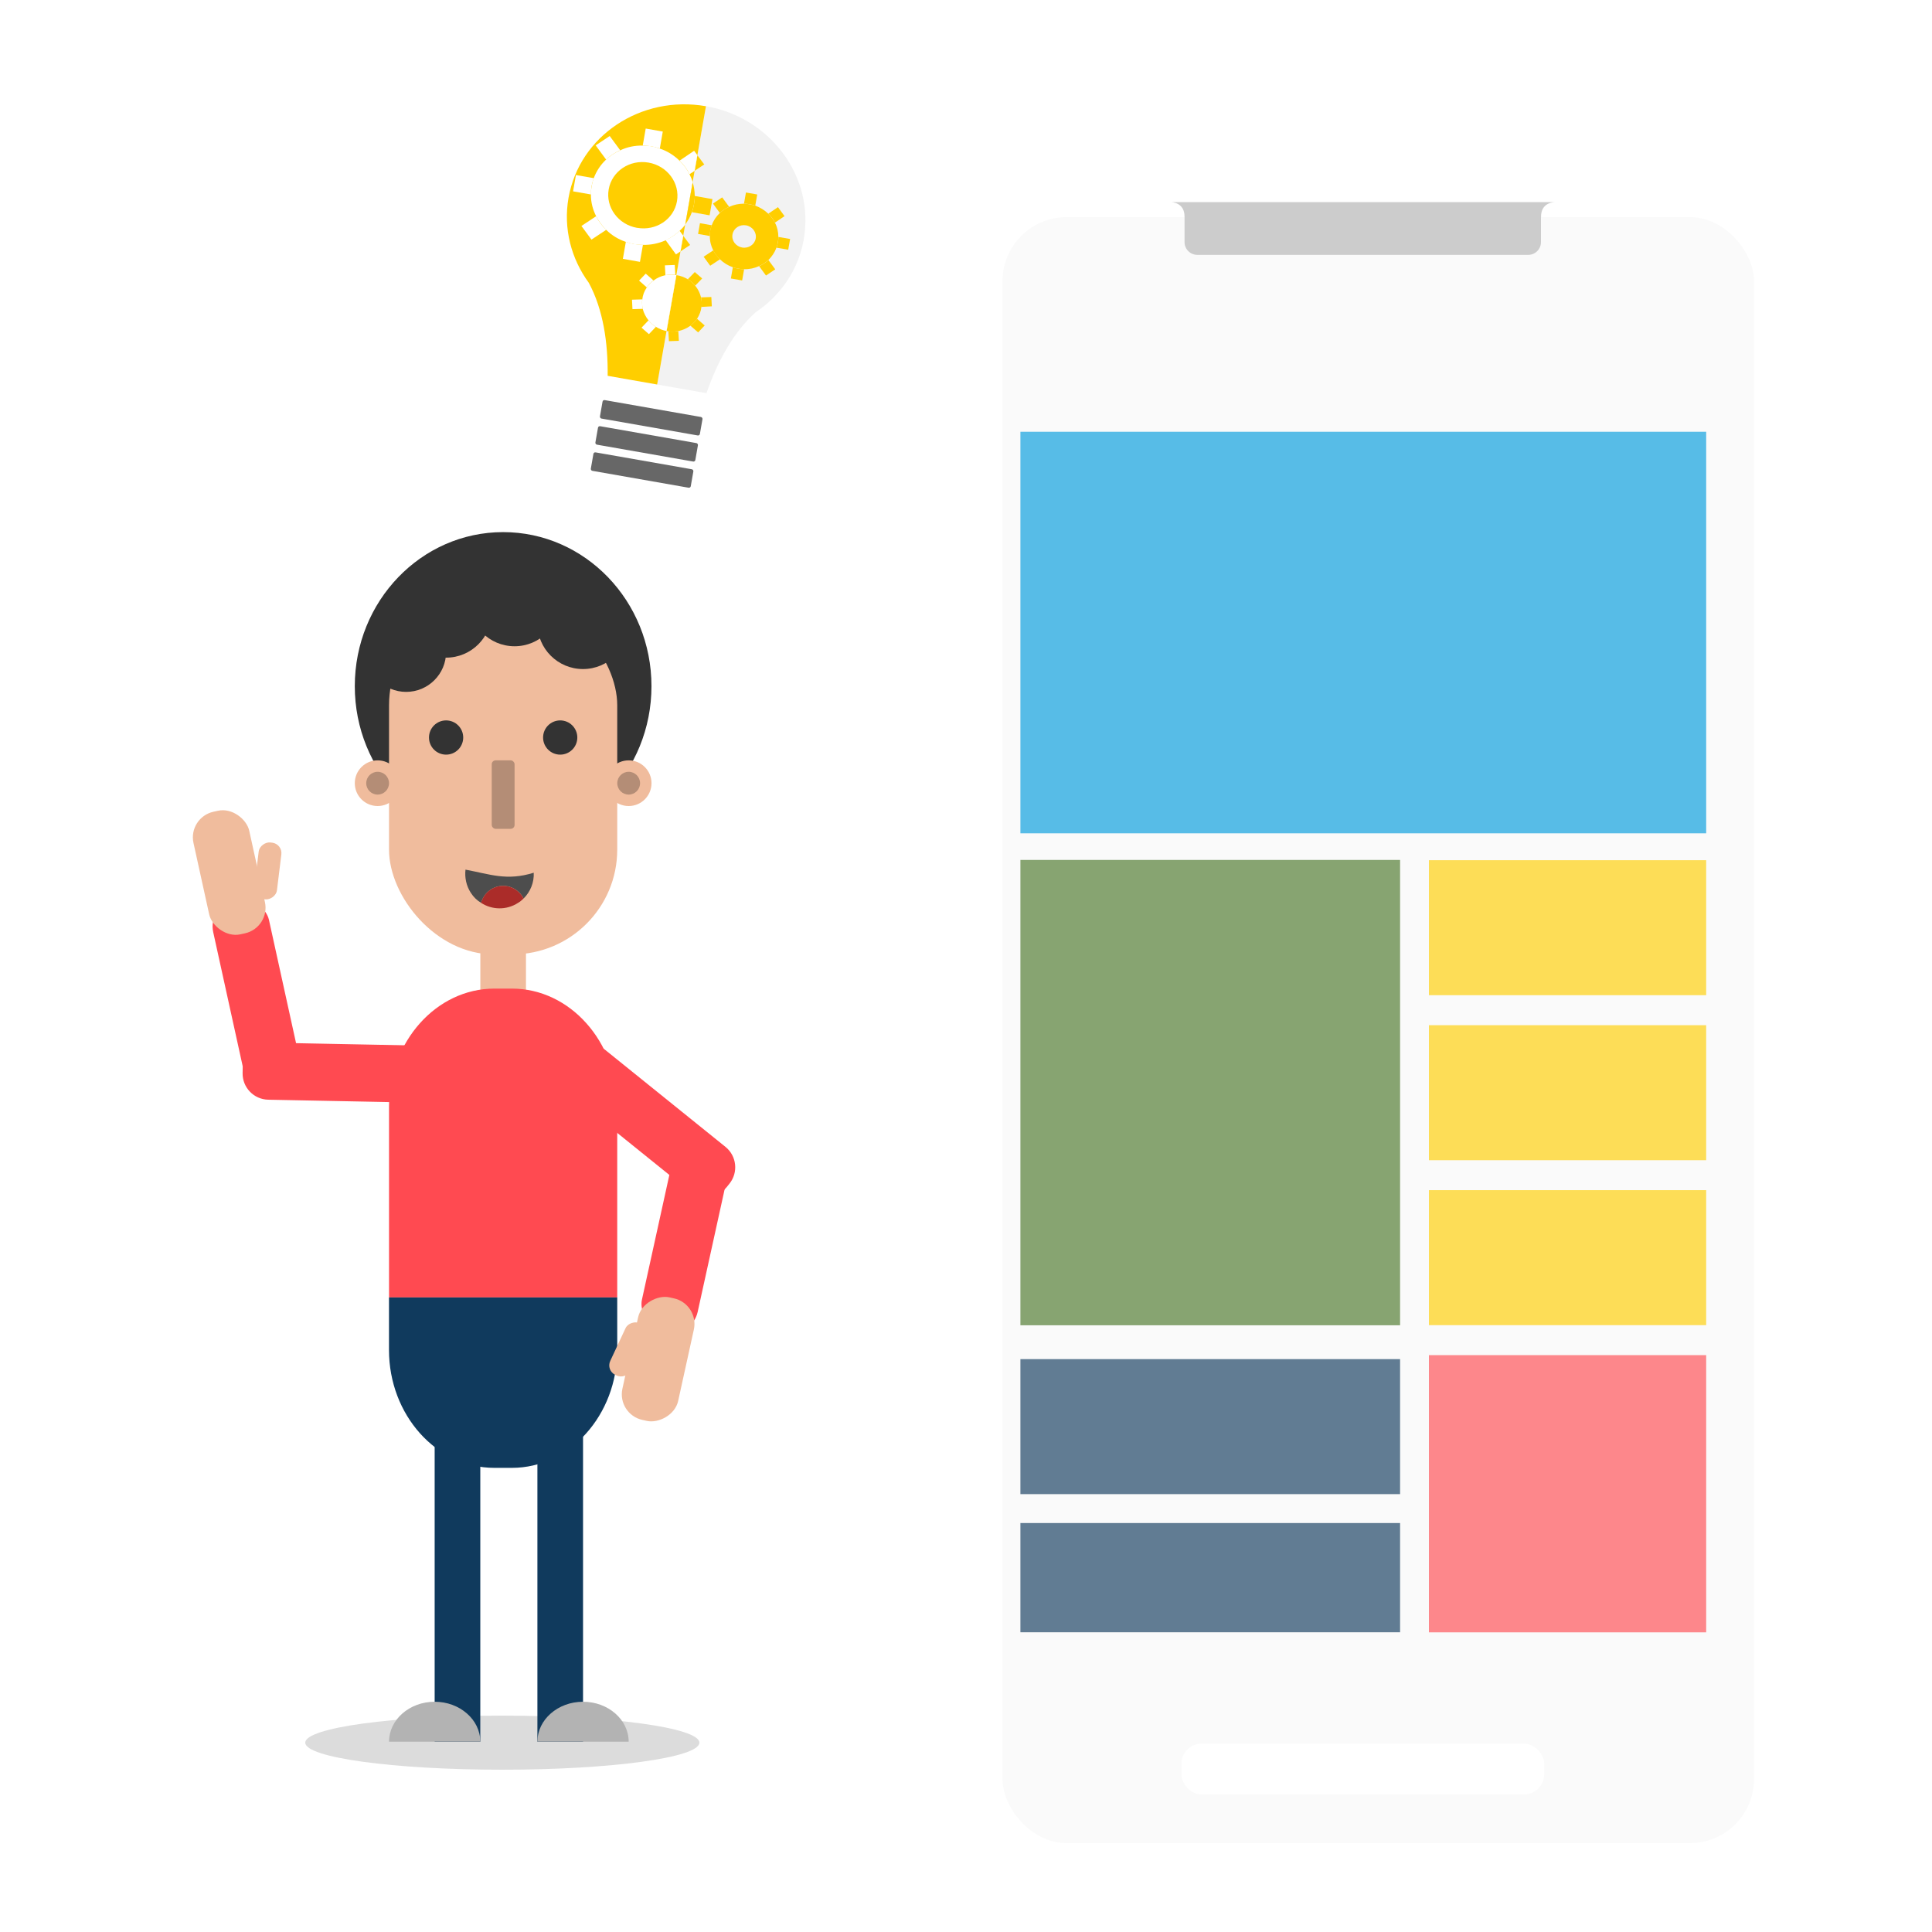 <?xml version="1.0" encoding="UTF-8"?>
<svg xmlns="http://www.w3.org/2000/svg" xmlns:xlink="http://www.w3.org/1999/xlink" id="Ebene_1" data-name="Ebene 1" width="300" height="300" viewBox="0 0 500 500">
  <defs>
    <style>
      .cls-1 {
        fill: #f0bc9d;
      }

      .cls-2 {
        fill: #009bde;
      }

      .cls-2, .cls-3, .cls-4, .cls-5, .cls-6 {
        opacity: .65;
      }

      .cls-7 {
        fill: #fff;
      }

      .cls-8 {
        fill: #b48d76;
      }

      .cls-9 {
        fill: #ab2c29;
      }

      .cls-10, .cls-3 {
        fill: #103a5d;
      }

      .cls-11 {
        fill: #4d4d4d;
      }

      .cls-4, .cls-12 {
        fill: #ff4a51;
      }

      .cls-5 {
        fill: #4a7628;
      }

      .cls-13 {
        fill: #333;
      }

      .cls-6, .cls-14 {
        fill: #ffce00;
      }

      .cls-15 {
        fill: #676767;
      }

      .cls-16 {
        fill: #fafafa;
        filter: url(#drop-shadow-1);
      }

      .cls-17 {
        opacity: .14;
      }

      .cls-18 {
        fill: #ccc;
      }

      .cls-19 {
        fill: #b3b3b3;
      }

      .cls-20 {
        fill: #f2f2f2;
      }
    </style>
    <filter id="drop-shadow-1" filterUnits="userSpaceOnUse">
      <feOffset dx="4" dy="4"/>
      <feGaussianBlur result="blur" stdDeviation="5"/>
      <feFlood flood-color="#000" flood-opacity=".2"/>
      <feComposite in2="blur" operator="in"/>
      <feComposite in="SourceGraphic"/>
    </filter>
  </defs>
  <ellipse cx="130" cy="451" rx="51" ry="7" style="opacity: .14;"/>
  <g>
    <rect x="255.44" y="52.19" width="194.51" height="420.81" rx="16.59" ry="16.59" style="fill: #fafafa; filter: url(#drop-shadow-1);"/>
    <path d="M402.46,52.31c-.37,0-3.64,.1-3.64,3.77,0,.13,0,.25-.02,.36v6.22c0,1.82-1.48,3.3-3.3,3.3h-85.64c-1.82,0-3.3-1.48-3.3-3.3v-6.36c0-.07,0-.14,0-.21v-.02c0-3.67-3.27-3.77-3.64-3.77h99.53Z" style="fill: #ccc;"/>
    <rect x="305.75" y="451.27" width="93.88" height="13.12" rx="5.18" ry="5.18" style="fill: #fff;"/>
    <rect x="264.08" y="111.74" width="177.48" height="103.92" style="fill: #009bde; opacity: .65;"/>
    <rect x="369.8" y="222.62" width="71.76" height="34.94" style="fill: #ffce00; opacity: .65;"/>
    <rect x="369.8" y="350.71" width="71.76" height="71.74" style="fill: #ff4a51; opacity: .65;"/>
    <rect x="264.08" y="222.55" width="98.26" height="120.43" style="fill: #4a7628; opacity: .65;"/>
    <rect x="369.8" y="265.32" width="71.76" height="34.94" style="fill: #ffce00; opacity: .65;"/>
    <rect x="369.8" y="308.01" width="71.76" height="34.94" style="fill: #ffce00; opacity: .65;"/>
    <rect x="264.08" y="351.74" width="98.26" height="34.94" style="fill: #103a5d; opacity: .65;"/>
    <rect x="264.08" y="394.16" width="98.26" height="28.27" style="fill: #103a5d; opacity: .65;"/>
  </g>
  <g>
    <ellipse cx="130.21" cy="177.58" rx="38.39" ry="39.87" style="fill: #333;"/>
    <rect x="100.68" y="155.44" width="59.06" height="91.55" rx="27.11" ry="27.11" style="fill: #f0bc9d;"/>
    <circle cx="115.45" cy="158.39" r="11.81" style="fill: #333;"/>
    <circle cx="105.11" cy="168.72" r="10.34" style="fill: #333;"/>
    <circle cx="133.17" cy="155.44" r="11.81" style="fill: #333;"/>
    <circle cx="150.88" cy="161.34" r="11.81" style="fill: #333;"/>
    <circle cx="97.73" cy="202.69" r="5.91" style="fill: #f0bc9d;"/>
    <circle cx="162.7" cy="202.69" r="5.91" style="fill: #f0bc9d;"/>
    <circle cx="97.73" cy="202.69" r="2.95" style="fill: #b48d76;"/>
    <circle cx="162.7" cy="202.69" r="2.95" style="fill: #b48d76;"/>
    <rect x="127.26" y="196.78" width="5.91" height="17.72" rx="1" ry="1" style="fill: #b48d76;"/>
    <path d="M138.13,225.87c.12,2.45-.83,4.9-2.63,6.67-.3-.56-.65-1.09-1.12-1.54-1.06-1.09-2.54-1.74-4.16-1.74-2.72,0-5.02,1.86-5.7,4.4-1.06-.62-1.98-1.51-2.69-2.63-1.18-1.83-1.59-3.96-1.36-5.97,6.35,1.18,10.66,2.98,17.66,.8Z" style="fill: #4d4d4d;"/>
    <path d="M135.5,232.54c-.41,.41-.89,.8-1.42,1.12-3.01,1.95-6.76,1.83-9.57,0,.68-2.54,2.98-4.4,5.7-4.4,1.62,0,3.1,.65,4.16,1.74,.47,.44,.83,.97,1.12,1.54Z" style="fill: #ab2c29;"/>
    <rect x="124.31" y="238.12" width="11.81" height="29.53" rx="2" ry="2" style="fill: #f0bc9d;"/>
    <path d="M159.74,286.35v49.43h-59.06v-49.43c0-16.78,12.26-30.5,27.24-30.5h4.59c14.98,0,27.24,13.73,27.24,30.5Z" style="fill: #ff4a51;"/>
    <path d="M159.74,335.78v13.6c0,16.78-12.26,30.5-27.24,30.5h-4.59c-14.98,0-27.24-13.73-27.24-30.5v-13.6h59.06Z" style="fill: #103a5d;"/>
    <rect x="112.49" y="368.06" width="11.81" height="82.69" style="fill: #103a5d;"/>
    <path d="M124.31,450.75h-23.63c0-5.7,5.3-10.34,11.81-10.34s11.81,4.64,11.81,10.34Z" style="fill: #b3b3b3;"/>
    <rect x="139.07" y="368.06" width="11.81" height="82.69" transform="translate(289.96 818.81) rotate(-180)" style="fill: #103a5d;"/>
    <path d="M139.07,450.75h23.63c0-5.7-5.3-10.34-11.81-10.34-6.51,0-11.81,4.64-11.81,10.34Z" style="fill: #b3b3b3;"/>
    <g>
      <rect x="82.23" y="250.82" width="14.77" height="53.62" rx="6.78" ry="6.78" transform="translate(368.93 193.44) rotate(91.12)" style="fill: #ff4a51;"/>
      <g>
        <rect x="59.08" y="232.41" width="14.77" height="51.53" rx="6.78" ry="6.78" transform="translate(186.82 496.06) rotate(167.6)" style="fill: #ff4a51;"/>
        <rect x="51.95" y="209.56" width="14.77" height="32.48" rx="6.78" ry="6.78" transform="translate(-47.12 18.02) rotate(-12.4)" style="fill: #f0bc9d;"/>
        <rect x="61.93" y="222.43" width="14.77" height="5.91" rx="2.71" ry="2.71" transform="translate(-162.84 266.72) rotate(-83)" style="fill: #f0bc9d;"/>
      </g>
    </g>
    <g>
      <rect x="160.15" y="263.18" width="14.77" height="53.62" rx="6.78" ry="6.78" transform="translate(498.43 341.59) rotate(128.88)" style="fill: #ff4a51;"/>
      <g>
        <rect x="170.07" y="293.63" width="14.77" height="51.53" rx="6.78" ry="6.78" transform="translate(282.15 669.45) rotate(-167.6)" style="fill: #ff4a51;"/>
        <rect x="154.09" y="344.39" width="32.48" height="14.77" rx="6.78" ry="6.78" transform="translate(-209.82 442.56) rotate(-77.6)" style="fill: #f0bc9d;"/>
        <rect x="155.2" y="346.28" width="14.77" height="5.91" rx="2.71" ry="2.71" transform="translate(-222.64 348.65) rotate(-64.95)" style="fill: #f0bc9d;"/>
      </g>
    </g>
    <circle cx="115.45" cy="190.87" r="4.43" style="fill: #333;"/>
    <circle cx="144.98" cy="190.87" r="4.43" style="fill: #333;"/>
  </g>
  <g>
    <g>
      <path d="M208.03,61.9c-1.4,7.96-6.03,14.59-12.42,18.88-5.88,5.24-9.97,12.91-12.78,20.97l-12.77-2.24,2.43-13.84,.48,.08,.14,2.56,2.59-.1-.15-2.52c1.08-.24,2.15-.7,3.13-1.39l2,1.73,1.71-1.81-1.99-1.73c.62-.97,1.03-2.01,1.12-3.07h.04l2.64-.13-.12-2.43-2.68,.09c-.26-1.08-.76-2.11-1.5-3.01l1.82-1.87-1.92-1.67-1.81,1.87c-.9-.54-1.91-.94-2.97-1.08l1.08-6.13,2.5-1.67-1.79-2.38,.51-2.92c.71-.95,1.3-2.01,1.73-3.18l4.59,.81,.74-4.21-4.59-.81c-.01-1.21-.17-2.39-.55-3.54l.52-2.96,2.5-1.67-1.79-2.38,2.22-12.68c16.79,2.94,28.15,18.35,25.33,34.4Z" style="fill: #f2f2f2;"/>
      <path d="M182.7,27.49l-12.63,72.02-12.81-2.25c.1-8.54-1.14-17.14-4.88-24.07-4.54-6.21-6.64-14.02-5.25-21.98,2.82-16.06,18.74-26.67,35.57-23.72Z" style="fill: #ffce00;"/>
      <rect x="155.41" y="105.69" width="26.26" height="4.85" rx=".48" ry=".48" transform="translate(21.21 -27.49) rotate(9.95)" style="fill: #676767;"/>
      <rect x="154.23" y="112.45" width="26.26" height="4.85" rx=".48" ry=".48" transform="translate(22.36 -27.19) rotate(9.95)" style="fill: #676767;"/>
      <rect x="153.04" y="119.22" width="26.26" height="4.85" rx=".48" ry=".48" transform="translate(23.52 -26.88) rotate(9.95)" style="fill: #676767;"/>
    </g>
    <g>
      <g>
        <path d="M171.53,34.04l-.77,4.4c-.69-.25-1.43-.44-2.18-.57s-1.51-.21-2.24-.2l.77-4.4,4.42,.78Z" style="fill: #fff;"/>
        <path d="M166.39,63.36l-.77,4.41-4.42-.78,.77-4.41c.69,.25,1.42,.45,2.18,.58s1.52,.19,2.24,.19Z" style="fill: #fff;"/>
        <path d="M160.51,38.89c-1.36,.59-2.6,1.41-3.64,2.42l-2.72-3.69,3.64-2.42,2.72,3.69Z" style="fill: #fff;"/>
        <polygon points="178.61 63.4 176.11 65.07 176.82 61.02 178.61 63.4" style="fill: #ffce00;"/>
        <path d="M176.82,61.02l-.71,4.04-1.17,.78-2.65-3.65h-.04v-.05c.69-.31,1.29-.63,1.9-1.04,.61-.41,1.19-.87,1.73-1.37l.95,1.28Z" style="fill: #fff;"/>
        <path d="M156.89,59.48l-3.82,2.53-2.6-3.53,3.81-2.52c.64,1.3,1.52,2.5,2.6,3.51Z" style="fill: #fff;"/>
        <polygon points="182.27 42.55 179.77 44.21 180.48 40.17 182.27 42.55" style="fill: #ffce00;"/>
        <path d="M180.48,40.17l-.71,4.04-1.33,.88c-.63-1.31-1.5-2.5-2.58-3.51l3.78-2.56,.84,1.14Z" style="fill: #fff;"/>
        <path d="M153.1,48.19c-.13,.72-.18,1.45-.16,2.14l-4.63-.81,.74-4.22,4.63,.81c-.25,.65-.45,1.36-.58,2.07Z" style="fill: #fff;"/>
        <path d="M184.39,51.52l-.74,4.21-4.59-.81c.25-.64,.42-1.35,.54-2.05,.13-.75,.21-1.47,.2-2.16l4.59,.81Z" style="fill: #ffce00;"/>
      </g>
      <path d="M178.44,45.1c-.63-1.31-1.5-2.5-2.58-3.51-1.38-1.36-3.12-2.48-5.08-3.13-.39-.11-.72-.26-1.06-.36-.39-.11-.78-.18-1.13-.24s-.74-.13-1.15-.16c-.36-.02-.72,0-1.12-.02-2.02-.05-4.03,.37-5.8,1.22-1.36,.58-2.59,1.39-3.67,2.41-1.4,1.3-2.5,2.96-3.19,4.81-.25,.64-.42,1.35-.55,2.1-.12,.71-.2,1.43-.19,2.12,0,2.02,.49,3.91,1.36,5.61,.34,.66,.72,1.29,1.16,1.88,.44,.59,.89,1.1,1.42,1.67h.04c1.38,1.37,3.13,2.45,5.05,3.09,.72,.26,1.45,.47,2.19,.6s1.5,.18,2.27,.18c2.06,.06,4.08-.4,5.84-1.17h.04c.65-.35,1.29-.67,1.86-1.08,.61-.41,1.19-.87,1.73-1.37,.54-.51,1.04-1.02,1.46-1.64l1.92-10.93c-.19-.72-.47-1.42-.81-2.08Zm-13.56,13.87c-4.9-.86-8.17-5.34-7.35-9.97,.82-4.67,5.42-7.78,10.32-6.92s8.17,5.34,7.35,10.01-5.41,7.73-10.31,6.87Z" style="fill: #fff;"/>
      <path d="M179.6,52.87c-.12,.71-.29,1.41-.54,2.05-.43,1.17-1.02,2.23-1.73,3.18l1.92-10.93c.38,1.14,.54,2.33,.55,3.54,.02,.69-.07,1.41-.2,2.16Z" style="fill: #ffce00;"/>
      <g>
        <path d="M181.73,72.07l-1.82,1.87c-.26-.3-.57-.62-.88-.89-.31-.31-.67-.55-1.03-.78l1.81-1.87,1.92,1.67Z" style="fill: #ffce00;"/>
        <path d="M169.74,84.59l-1.8,1.89-1.91-1.68,1.8-1.89c.27,.32,.55,.64,.88,.93,.32,.29,.68,.53,1.03,.75Z" style="fill: #fff;"/>
        <path d="M174.77,71.14c-.85-.11-1.7-.1-2.56,.08l-.14-2.55,2.56-.1,.14,2.58Z" style="fill: #fff;"/>
        <path d="M175.7,88.21l-2.59,.1-.14-2.56c.44,.08,.85,.06,1.3,.06,.45,0,.87-.06,1.28-.12l.15,2.52Z" style="fill: #ffce00;"/>
        <path d="M166.36,79.93l-2.68,.08-.12-2.45,2.66-.08c-.1,.81-.05,1.65,.14,2.45Z" style="fill: #fff;"/>
        <path d="M184.21,79.29l-2.64,.14c.1-.84,.02-1.67-.15-2.48l2.68-.09,.12,2.43Z" style="fill: #ffce00;"/>
        <path d="M168.15,73.41c-.29,.31-.56,.64-.76,.97l-2-1.76,1.72-1.8,2,1.76c-.35,.24-.67,.52-.96,.83Z" style="fill: #fff;"/>
        <path d="M182.39,84.22l-1.71,1.81-2-1.73c.31-.25,.63-.53,.91-.83,.28-.3,.56-.63,.8-.98l1.99,1.73Z" style="fill: #ffce00;"/>
      </g>
      <path d="M181.57,79.43h-.04c-.1,1.05-.5,2.1-1.12,3.06-.24,.34-.52,.68-.8,.98-.28,.3-.6,.58-.91,.83-.98,.69-2.05,1.15-3.13,1.39-.41,.06-.83,.11-1.28,.12-.45,0-.86,.02-1.3-.06l-.48-.08,2.54-14.47c1.06,.14,2.07,.54,2.97,1.08,.36,.24,.73,.47,1.03,.78,.31,.27,.62,.58,.88,.89,.74,.9,1.24,1.94,1.5,3.01,.18,.8,.25,1.64,.15,2.48Z" style="fill: #ffce00;"/>
      <path d="M175.04,71.2l-2.54,14.47c-.96-.17-1.84-.54-2.74-1.08-.37-.19-.73-.47-1.04-.74s-.61-.62-.87-.93c-.74-.9-1.24-1.94-1.51-2.97-.18-.8-.21-1.63-.11-2.47,.1-1.06,.51-2.15,1.17-3.1,.19-.31,.43-.66,.75-.94,.28-.34,.6-.58,.95-.82,.93-.7,1.96-1.16,3.08-1.39,.89-.19,1.74-.17,2.58-.06l.26,.05Z" style="fill: #fff;"/>
      <g>
        <g>
          <path d="M195.97,50.33l-.51,2.9c-.44-.16-.93-.28-1.43-.37s-1-.14-1.49-.14l.51-2.9,2.92,.51Z" style="fill: #ffce00;"/>
          <path d="M192.58,69.67l-.51,2.91-2.92-.51,.51-2.91c.46,.16,.95,.3,1.45,.39s1,.12,1.47,.12Z" style="fill: #ffce00;"/>
          <path d="M188.7,53.52c-.89,.39-1.69,.91-2.41,1.59l-1.78-2.42,2.39-1.61,1.8,2.44Z" style="fill: #ffce00;"/>
          <path d="M200.63,69.7l-2.39,1.61-1.78-2.42c.44-.2,.85-.44,1.27-.71,.41-.26,.79-.56,1.14-.87l1.77,2.4Z" style="fill: #ffce00;"/>
          <path d="M186.32,67.11l-2.52,1.66-1.7-2.33,2.5-1.65c.42,.85,1.02,1.64,1.72,2.31Z" style="fill: #ffce00;"/>
          <path d="M203.04,55.94l-2.48,1.67c-.44-.88-1.02-1.64-1.72-2.31l2.5-1.69,1.7,2.33Z" style="fill: #ffce00;"/>
          <path d="M183.82,59.67c-.08,.47-.13,.95-.1,1.41l-3.06-.54,.49-2.78,3.06,.54c-.18,.44-.3,.9-.39,1.38Z" style="fill: #ffce00;"/>
          <path d="M204.48,61.85l-.49,2.78-3.03-.53c.15-.42,.28-.89,.36-1.36s.13-.95,.13-1.42l3.03,.53Z" style="fill: #ffce00;"/>
        </g>
        <path d="M201.44,61.33c-.01-1.33-.29-2.56-.87-3.7-.46-.88-1.04-1.66-1.73-2.31-.93-.9-2.07-1.63-3.38-2.1-.44-.14-.95-.25-1.43-.34-.51-.09-1-.15-1.49-.17-1.33,0-2.65,.27-3.84,.83-.9,.37-1.71,.91-2.42,1.59-.93,.87-1.64,1.93-2.08,3.18-.2,.44-.31,.89-.4,1.38-.08,.46-.13,.92-.09,1.4-.02,1.33,.29,2.56,.87,3.7,.44,.87,1.01,1.66,1.73,2.31,.93,.9,2.07,1.63,3.33,2.06,.47,.17,.94,.28,1.45,.37,.48,.08,1,.15,1.46,.14,1.39,.04,2.71-.26,3.89-.8,.44-.19,.85-.41,1.27-.69s.78-.57,1.15-.89c.9-.88,1.61-1.93,2.08-3.18,.17-.44,.28-.9,.36-1.36,.09-.49,.14-.95,.13-1.43Zm-9.37,2.73c-1.65-.29-2.79-1.79-2.5-3.4s1.86-2.63,3.51-2.34,2.78,1.82,2.5,3.4-1.86,2.63-3.51,2.34Z" style="fill: #ffce00;"/>
      </g>
    </g>
  </g>
</svg>
